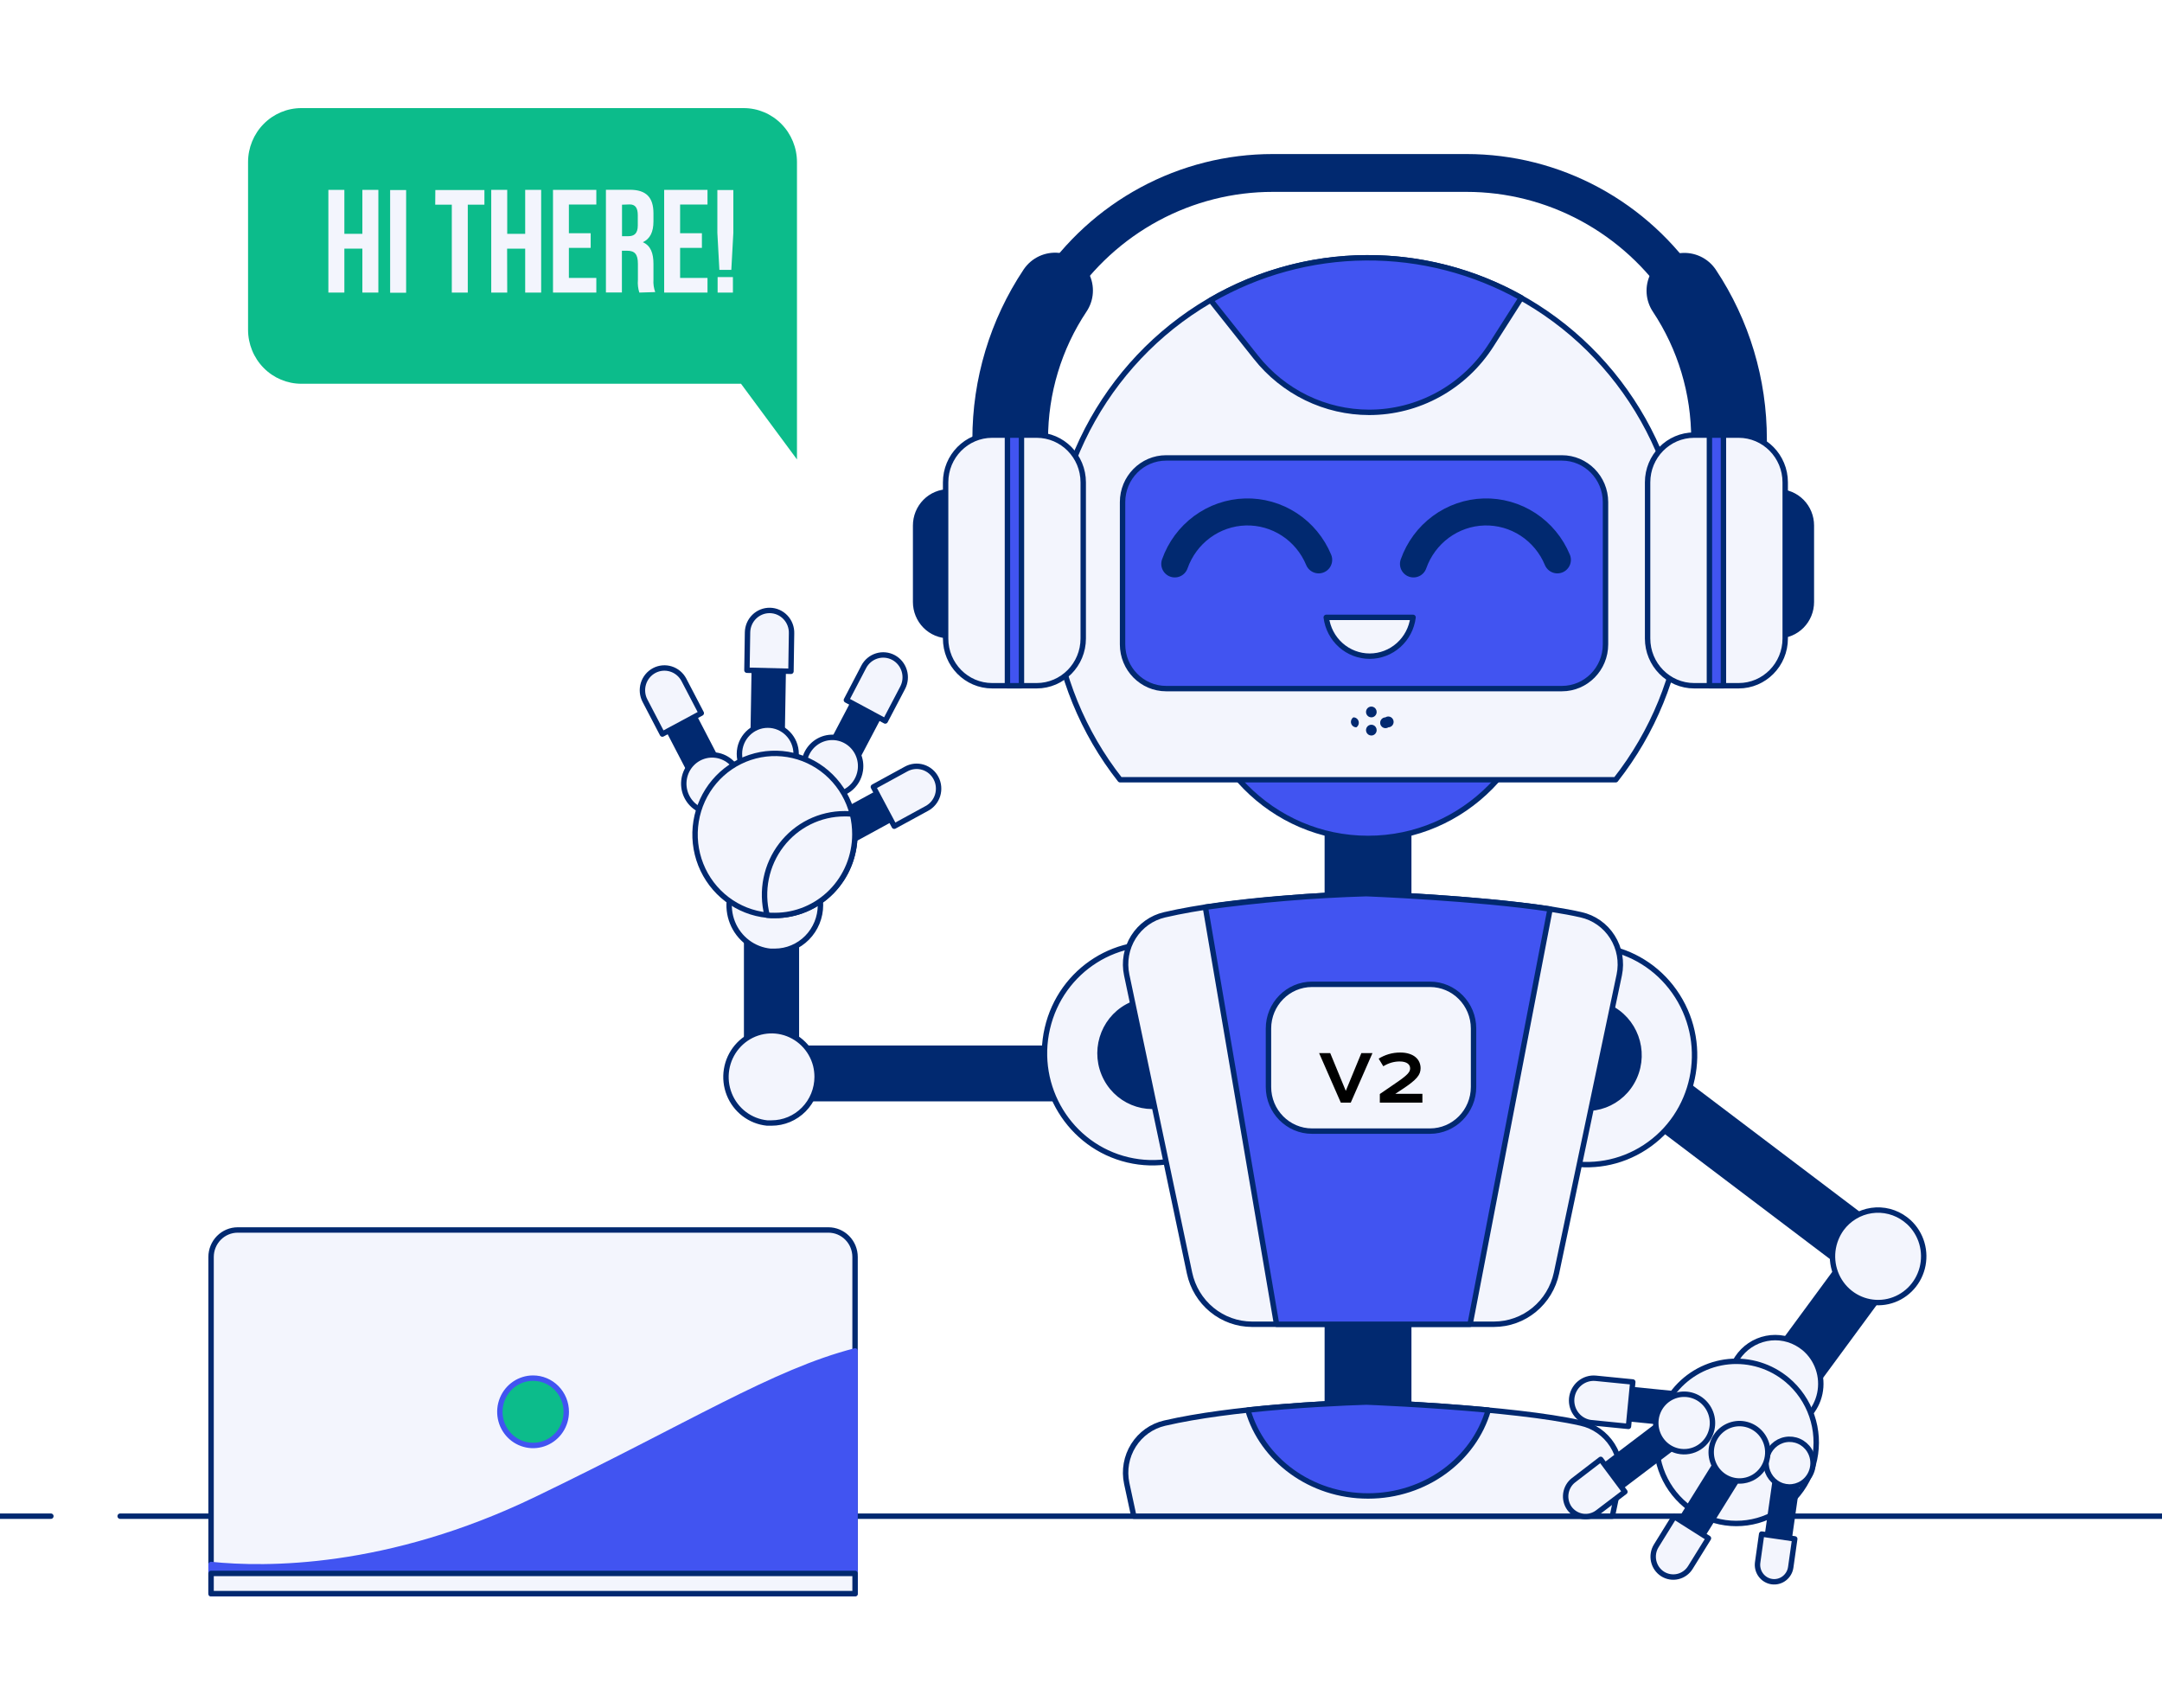 <svg width="400" height="316" viewBox="0 0 400 316" fill="none" xmlns="http://www.w3.org/2000/svg">
<rect width="400" height="316"/>
<g clip-path="url(#clip0_0_1)">
<rect width="400" height="316" fill="none"/>
<g clip-path="url(#clip1_0_1)">
<path d="M137.592 20H55.754C53.139 20 50.631 21.054 48.782 22.929C46.933 24.804 45.894 27.348 45.894 30V61C45.894 63.652 46.933 66.196 48.782 68.071C50.631 69.946 53.139 71 55.754 71H137.099L147.452 85V30C147.452 27.348 146.413 24.804 144.564 22.929C142.715 21.054 140.207 20 137.592 20Z" fill="#0CBC8B"/>
<path d="M63.711 54.13H60.753V35.13H63.711V43.26H67.044V35.13H70.002V54.13H67.044V46H63.711V54.13Z" fill="#f3f5fd"/>
<path d="M72.181 35.16H75.139V54.16H72.181V35.16Z" fill="#f3f5fd"/>
<path d="M80.542 35.16H89.623V37.87H86.547V54.13H83.589V37.87H80.522L80.542 35.16Z" fill="#f3f5fd"/>
<path d="M93.843 54.13H90.885V35.13H93.843V43.26H97.166V35.13H100.124V54.13H97.166V46H93.823L93.843 54.13Z" fill="#f3f5fd"/>
<path d="M105.251 43.15H109.284V45.86H105.251V51.42H110.329V54.13H102.313V35.13H110.329V37.84H105.251V43.15Z" fill="#f3f5fd"/>
<path d="M118.286 54.13C118.045 53.379 117.955 52.587 118.02 51.8V48.8C118.02 47.04 117.438 46.39 116.048 46.39H115.062V54.11H112.104V35.11H116.541C119.588 35.11 120.899 36.55 120.899 39.47V40.96C120.899 42.91 120.278 44.19 118.927 44.81C120.396 45.44 120.899 46.87 120.899 48.81V51.74C120.846 52.522 120.957 53.305 121.224 54.04L118.286 54.13ZM115.082 37.87V43.7H116.235C117.33 43.7 118 43.21 118 41.7V39.82C118 38.47 117.547 37.82 116.501 37.82L115.082 37.87Z" fill="#f3f5fd"/>
<path d="M125.829 43.15H129.862V45.86H125.829V51.42H130.897V54.13H122.881V35.13H130.897V37.84H125.829V43.15Z" fill="#f3f5fd"/>
<path d="M133.096 49.93L132.721 43.07V35.16H135.679V43.07L135.304 49.93H133.096ZM135.6 51.26V54.13H132.77V51.26H135.6Z" fill="#f3f5fd"/>
<path d="M22.23 280.51H405.784" stroke="#012970" stroke-linecap="round" stroke-linejoin="round"/>
<path d="M-4.737 280.51H9.412" stroke="#012970" stroke-linecap="round" stroke-linejoin="round"/>
<path d="M260.637 145.84H245.571V278.64H260.637V145.84Z" fill="#012970" stroke="#012970" stroke-linecap="round" stroke-linejoin="round"/>
<path d="M141.173 193.93V203.27H201.221V193.93H141.173Z" fill="#012970" stroke="#012970" stroke-linecap="round" stroke-linejoin="round"/>
<path d="M147.345 161.69H138.136V199.06H147.345V161.69Z" fill="#012970" stroke="#012970" stroke-linecap="round" stroke-linejoin="round"/>
<path d="M151.181 199.22C151.181 200.344 150.963 201.456 150.538 202.494C150.114 203.532 149.492 204.475 148.708 205.269C147.924 206.063 146.994 206.693 145.97 207.122C144.946 207.551 143.849 207.771 142.741 207.77C142.465 207.77 142.189 207.77 141.922 207.77C140.387 207.616 138.922 207.038 137.688 206.099C136.453 205.159 135.496 203.895 134.921 202.443C134.346 200.99 134.174 199.406 134.425 197.861C134.675 196.317 135.339 194.872 136.343 193.683C137.346 192.495 138.652 191.608 140.118 191.119C141.585 190.631 143.155 190.559 144.658 190.912C146.161 191.266 147.541 192.03 148.645 193.123C149.75 194.216 150.539 195.595 150.925 197.11C151.093 197.8 151.179 198.509 151.181 199.22Z" fill="#f3f5fd" stroke="#012970" stroke-linecap="round" stroke-linejoin="round"/>
<path d="M151.802 167.45C151.797 169.718 150.906 171.891 149.324 173.493C147.742 175.096 145.598 175.997 143.362 176C143.086 176 142.81 176 142.534 176C140.997 175.851 139.531 175.277 138.293 174.341C137.056 173.405 136.095 172.143 135.516 170.692C134.937 169.241 134.761 167.657 135.007 166.111C135.254 164.566 135.914 163.119 136.915 161.927C137.916 160.736 139.22 159.846 140.685 159.353C142.15 158.861 143.721 158.786 145.225 159.136C146.73 159.485 148.111 160.247 149.218 161.337C150.326 162.428 151.117 163.805 151.506 165.32C151.696 166.014 151.795 166.73 151.802 167.45Z" fill="#f3f5fd" stroke="#012970" stroke-linecap="round" stroke-linejoin="round"/>
<path d="M166.915 144.25L154.639 150.953L157.182 155.743L169.457 149.039L166.915 144.25Z" fill="#012970" stroke="#012970" stroke-linecap="round" stroke-linejoin="round"/>
<path d="M171.493 149.56L165.448 152.86L161.583 145.59L167.637 142.28C168.112 142.016 168.635 141.851 169.174 141.794C169.712 141.738 170.257 141.792 170.775 141.952C171.293 142.112 171.775 142.376 172.191 142.728C172.607 143.079 172.95 143.512 173.198 144C173.693 144.968 173.792 146.095 173.472 147.136C173.153 148.177 172.441 149.048 171.493 149.56Z" fill="#f3f5fd" stroke="#012970" stroke-linecap="round" stroke-linejoin="round"/>
<path d="M144.999 118.73L144.565 144.09L139.211 144L139.635 118.64L144.999 118.73Z" fill="#012970" stroke="#012970" stroke-linecap="round" stroke-linejoin="round"/>
<path d="M146.448 117.2L146.34 124.2L138.195 124L138.304 117C138.313 116.458 138.427 115.922 138.64 115.425C138.853 114.927 139.161 114.477 139.545 114.1C139.93 113.723 140.384 113.427 140.881 113.227C141.379 113.028 141.91 112.931 142.445 112.94C142.985 112.948 143.519 113.065 144.014 113.284C144.509 113.503 144.956 113.821 145.329 114.217C145.702 114.614 145.993 115.082 146.185 115.594C146.377 116.106 146.467 116.652 146.448 117.2Z" fill="#f3f5fd" stroke="#012970" stroke-linecap="round" stroke-linejoin="round"/>
<path d="M165.034 127.93L153.271 150.31L148.539 147.76L160.292 125.38L165.034 127.93Z" fill="#012970" stroke="#012970" stroke-linecap="round" stroke-linejoin="round"/>
<path d="M167.006 127.24L163.782 133.39L156.594 129.52L159.809 123.36C160.317 122.396 161.181 121.675 162.212 121.355C163.243 121.034 164.357 121.14 165.31 121.65C166.265 122.164 166.98 123.041 167.298 124.089C167.616 125.137 167.511 126.27 167.006 127.24Z" fill="#f3f5fd" stroke="#012970" stroke-linecap="round" stroke-linejoin="round"/>
<path d="M125.989 127.83L137.643 150.27L132.901 152.81L121.246 130.37L125.989 127.83Z" fill="#012970" stroke="#012970" stroke-linecap="round" stroke-linejoin="round"/>
<path d="M136.923 144.1C136.751 143.062 136.278 142.1 135.566 141.334C134.853 140.569 133.933 140.035 132.921 139.8C131.909 139.565 130.852 139.64 129.882 140.015C128.912 140.39 128.074 141.049 127.473 141.907C126.873 142.766 126.537 143.785 126.508 144.838C126.479 145.89 126.758 146.927 127.311 147.818C127.863 148.709 128.664 149.414 129.612 149.843C130.559 150.273 131.611 150.407 132.634 150.23C134.004 149.993 135.225 149.214 136.029 148.065C136.833 146.915 137.155 145.49 136.923 144.1Z" fill="#f3f5fd" stroke="#012970" stroke-linecap="round" stroke-linejoin="round"/>
<path d="M142.051 144.8C144.948 144.8 147.296 142.418 147.296 139.48C147.296 136.542 144.948 134.16 142.051 134.16C139.154 134.16 136.805 136.542 136.805 139.48C136.805 142.418 139.154 144.8 142.051 144.8Z" fill="#f3f5fd" stroke="#012970" stroke-linecap="round" stroke-linejoin="round"/>
<path d="M159.168 142.55C159.325 141.51 159.176 140.445 158.737 139.492C158.298 138.538 157.59 137.737 156.703 137.192C155.815 136.646 154.788 136.38 153.752 136.426C152.715 136.472 151.715 136.83 150.878 137.453C150.042 138.076 149.406 138.936 149.052 139.926C148.698 140.915 148.642 141.989 148.889 143.011C149.137 144.033 149.678 144.957 150.444 145.668C151.21 146.378 152.167 146.841 153.192 147C153.873 147.107 154.568 147.076 155.236 146.91C155.905 146.744 156.535 146.446 157.09 146.032C157.645 145.619 158.115 145.098 158.471 144.501C158.827 143.903 159.064 143.24 159.168 142.55Z" fill="#f3f5fd" stroke="#012970" stroke-linecap="round" stroke-linejoin="round"/>
<path d="M126.531 125.78L129.745 131.94L122.548 135.81L119.333 129.64C119.082 129.161 118.927 128.636 118.876 128.096C118.826 127.556 118.881 127.011 119.038 126.493C119.196 125.974 119.453 125.492 119.794 125.075C120.136 124.658 120.556 124.313 121.029 124.06C121.984 123.551 123.099 123.446 124.13 123.769C125.161 124.091 126.024 124.814 126.531 125.78Z" fill="#f3f5fd" stroke="#012970" stroke-linecap="round" stroke-linejoin="round"/>
<path d="M158.162 154.37C158.162 158.348 156.604 162.164 153.83 164.977C151.056 167.79 147.294 169.37 143.372 169.37C142.879 169.37 142.386 169.37 141.922 169.31C139.232 169.04 136.666 168.026 134.504 166.38C132.341 164.735 130.665 162.519 129.657 159.975C128.65 157.43 128.349 154.654 128.788 151.949C129.226 149.243 130.388 146.711 132.146 144.628C133.904 142.545 136.192 140.991 138.76 140.134C141.328 139.277 144.079 139.151 146.713 139.769C149.347 140.386 151.764 141.724 153.701 143.638C155.638 145.551 157.02 147.966 157.698 150.62C158.004 151.846 158.16 153.105 158.162 154.37Z" fill="#f3f5fd" stroke="#012970" stroke-linecap="round" stroke-linejoin="round"/>
<path d="M158.162 154.37C158.162 158.348 156.604 162.164 153.83 164.977C151.056 167.79 147.294 169.37 143.372 169.37C142.879 169.37 142.386 169.37 141.922 169.31C141.356 167.091 141.298 164.769 141.754 162.524C142.211 160.278 143.168 158.169 144.553 156.357C145.939 154.545 147.715 153.08 149.746 152.073C151.777 151.067 154.008 150.546 156.269 150.55C156.752 150.55 157.255 150.55 157.718 150.62C158.017 151.847 158.166 153.106 158.162 154.37Z" fill="#f3f5fd" stroke="#012970" stroke-linecap="round" stroke-linejoin="round"/>
<path d="M232.635 199.49C235.146 188.606 228.482 177.718 217.75 175.171C207.019 172.624 196.283 179.383 193.772 190.267C191.261 201.152 197.925 212.04 208.657 214.586C219.388 217.133 230.124 210.375 232.635 199.49Z" fill="#f3f5fd" stroke="#012970" stroke-linecap="round" stroke-linejoin="round"/>
<path d="M216.911 203.93C221.842 201.844 224.172 196.1 222.115 191.099C220.059 186.099 214.395 183.736 209.464 185.822C204.534 187.907 202.204 193.652 204.261 198.652C206.317 203.652 211.981 206.015 216.911 203.93Z" fill="#012970" stroke="#012970" stroke-linecap="round" stroke-linejoin="round"/>
<path d="M209.769 280.51H298.312L299.584 274.43C300.094 272.001 299.636 269.467 298.309 267.379C296.983 265.292 294.896 263.822 292.504 263.29C279.953 260.43 252.778 259.4 252.778 259.4C246.231 259.61 228.01 260.4 215.458 263.3C213.083 263.85 211.017 265.326 209.707 267.409C208.397 269.492 207.948 272.014 208.458 274.43L209.769 280.51Z" fill="#f3f5fd" stroke="#012970" stroke-linecap="round" stroke-linejoin="round"/>
<path d="M275.348 260.88C264.009 259.82 252.808 259.4 252.808 259.4C248.687 259.53 239.931 259.9 230.879 260.88C233.522 270.03 242.475 276.77 253.114 276.77C263.753 276.77 272.706 270 275.348 260.88Z" fill="#4154F1" stroke="#012970" stroke-linecap="round" stroke-linejoin="round"/>
<path d="M345.594 237.631L351.101 230.145L302.976 193.724L297.468 201.21L345.594 237.631Z" fill="#012970" stroke="#012970" stroke-linecap="round" stroke-linejoin="round"/>
<path d="M321.644 259.729L329.025 265.315L351.061 235.364L343.681 229.779L321.644 259.729Z" fill="#012970" stroke="#012970" stroke-linecap="round" stroke-linejoin="round"/>
<path d="M340.69 227.32C341.354 226.417 342.187 225.656 343.141 225.08C344.095 224.504 345.152 224.125 346.251 223.963C347.35 223.802 348.469 223.861 349.545 224.139C350.621 224.416 351.633 224.906 352.522 225.58L353.163 226.11C354.303 227.165 355.137 228.517 355.572 230.018C356.008 231.52 356.029 233.114 355.634 234.627C355.238 236.141 354.441 237.515 353.329 238.6C352.218 239.686 350.834 240.442 349.328 240.786C347.822 241.129 346.252 241.047 344.789 240.549C343.326 240.051 342.025 239.155 341.029 237.96C340.033 236.764 339.379 235.315 339.138 233.768C338.898 232.222 339.08 230.639 339.665 229.19C339.93 228.526 340.274 227.898 340.69 227.32Z" fill="#f3f5fd" stroke="#012970" stroke-linecap="round" stroke-linejoin="round"/>
<path d="M321.434 251.25C322.684 249.367 324.62 248.065 326.817 247.63C329.013 247.195 331.291 247.662 333.147 248.93C333.374 249.08 333.591 249.25 333.808 249.42C334.998 250.417 335.897 251.725 336.405 253.203C336.913 254.681 337.012 256.273 336.69 257.804C336.369 259.335 335.64 260.748 334.582 261.888C333.524 263.028 332.178 263.852 330.691 264.27C329.204 264.689 327.632 264.685 326.146 264.261C324.66 263.836 323.318 263.006 322.265 261.862C321.212 260.717 320.488 259.302 320.173 257.769C319.858 256.237 319.963 254.646 320.477 253.17C320.716 252.492 321.037 251.847 321.434 251.25Z" fill="#f3f5fd" stroke="#012970" stroke-linecap="round" stroke-linejoin="round"/>
<path d="M296.089 261.963L309.965 263.345L310.489 257.931L296.614 256.549L296.089 261.963Z" fill="#012970" stroke="#012970" stroke-linecap="round" stroke-linejoin="round"/>
<path d="M295.245 255L302.088 255.68L301.29 263.9L294.447 263.22C293.372 263.114 292.383 262.579 291.697 261.733C291.011 260.887 290.684 259.8 290.789 258.71C290.896 257.619 291.425 256.616 292.261 255.921C293.096 255.225 294.17 254.894 295.245 255Z" fill="#f3f5fd" stroke="#012970" stroke-linecap="round" stroke-linejoin="round"/>
<path d="M308.951 258.5C310.035 256.862 311.426 255.457 313.046 254.365C314.666 253.273 316.482 252.516 318.391 252.137C320.299 251.759 322.263 251.765 324.169 252.157C326.075 252.548 327.886 253.318 329.499 254.42C329.903 254.7 330.288 254.99 330.663 255.3C332.747 257.047 334.32 259.341 335.209 261.931C336.098 264.521 336.27 267.309 335.706 269.991C335.142 272.673 333.864 275.148 332.01 277.145C330.156 279.142 327.798 280.585 325.192 281.318C322.586 282.05 319.832 282.044 317.229 281.3C314.626 280.556 312.274 279.103 310.429 277.098C308.584 275.093 307.316 272.613 306.763 269.928C306.211 267.243 306.394 264.456 307.294 261.87C307.703 260.68 308.259 259.547 308.951 258.5Z" fill="#f3f5fd" stroke="#012970" stroke-linecap="round" stroke-linejoin="round"/>
<path d="M293.017 274.08L311.357 260.17L314.305 264.16L295.965 278.06L293.017 274.08Z" fill="#012970" stroke="#012970" stroke-linecap="round" stroke-linejoin="round"/>
<path d="M291.114 273.87L296.153 270L300.629 276L295.591 279.83C294.799 280.43 293.806 280.688 292.827 280.545C291.849 280.403 290.967 279.872 290.375 279.07C289.807 278.276 289.566 277.289 289.704 276.318C289.842 275.347 290.348 274.469 291.114 273.87Z" fill="#f3f5fd" stroke="#012970" stroke-linecap="round" stroke-linejoin="round"/>
<path d="M316.701 264.46C316.934 263.433 316.861 262.359 316.491 261.374C316.121 260.389 315.472 259.538 314.624 258.928C313.777 258.318 312.77 257.978 311.731 257.949C310.692 257.92 309.669 258.205 308.79 258.768C307.911 259.33 307.217 260.144 306.795 261.107C306.373 262.071 306.243 263.139 306.421 264.177C306.599 265.216 307.076 266.177 307.794 266.939C308.511 267.702 309.435 268.231 310.45 268.46C311.801 268.765 313.217 268.516 314.388 267.766C315.559 267.017 316.39 265.829 316.701 264.46Z" fill="#f3f5fd" stroke="#012970" stroke-linecap="round" stroke-linejoin="round"/>
<path d="M326.423 288.06L329.144 268.98L333.177 269.56L330.465 288.64L326.423 288.06Z" fill="#012970" stroke="#012970" stroke-linecap="round" stroke-linejoin="round"/>
<path d="M325.19 289.07L325.93 283.82L332.053 284.71L331.313 289.95C331.257 290.358 331.121 290.752 330.914 291.107C330.707 291.462 330.434 291.773 330.109 292.021C329.784 292.269 329.414 292.449 329.02 292.552C328.626 292.655 328.216 292.678 327.813 292.62C327.002 292.501 326.27 292.061 325.778 291.395C325.286 290.73 325.075 289.893 325.19 289.07Z" fill="#f3f5fd" stroke="#012970" stroke-linecap="round" stroke-linejoin="round"/>
<path d="M334.755 268.31C334.29 267.576 333.622 266.999 332.834 266.65C332.047 266.301 331.175 266.197 330.329 266.351C329.483 266.505 328.701 266.909 328.081 267.513C327.462 268.117 327.032 268.894 326.848 269.746C326.664 270.597 326.732 271.485 327.045 272.297C327.358 273.109 327.901 273.808 328.605 274.307C329.31 274.807 330.145 275.083 331.004 275.101C331.863 275.119 332.709 274.879 333.433 274.41C334.405 273.778 335.09 272.781 335.338 271.637C335.586 270.494 335.376 269.297 334.755 268.31Z" fill="#f3f5fd" stroke="#012970" stroke-linecap="round" stroke-linejoin="round"/>
<path d="M308.271 285.52L320.497 265.88L324.648 268.52L312.431 288.17L308.271 285.52Z" fill="#012970" stroke="#012970" stroke-linecap="round" stroke-linejoin="round"/>
<path d="M306.427 286L309.769 280.6L316.089 284.6L312.737 290.01C312.21 290.856 311.373 291.457 310.411 291.68C309.448 291.903 308.438 291.73 307.6 291.2C306.766 290.667 306.175 289.82 305.955 288.846C305.735 287.871 305.904 286.848 306.427 286Z" fill="#f3f5fd" stroke="#012970" stroke-linecap="round" stroke-linejoin="round"/>
<path d="M327.014 267.94C326.868 266.899 326.42 265.925 325.728 265.142C325.035 264.359 324.128 263.803 323.123 263.543C322.118 263.283 321.06 263.332 320.082 263.684C319.105 264.035 318.252 264.673 317.632 265.516C317.013 266.36 316.654 267.371 316.602 268.421C316.55 269.472 316.806 270.515 317.339 271.417C317.872 272.319 318.657 273.041 319.595 273.49C320.533 273.939 321.581 274.096 322.607 273.94C323.975 273.735 325.207 272.988 326.033 271.863C326.859 270.739 327.212 269.328 327.014 267.94Z" fill="#f3f5fd" stroke="#012970" stroke-linecap="round" stroke-linejoin="round"/>
<path d="M304.364 212.249C313.632 206.199 316.309 193.674 310.343 184.275C304.377 174.876 292.028 172.161 282.76 178.211C273.493 184.262 270.816 196.786 276.782 206.186C282.748 215.585 295.097 218.299 304.364 212.249Z" fill="#f3f5fd" stroke="#012970" stroke-linecap="round" stroke-linejoin="round"/>
<path d="M302.362 199.327C304.59 194.403 302.459 188.58 297.603 186.321C292.747 184.062 287.006 186.223 284.779 191.148C282.551 196.072 284.682 201.895 289.538 204.154C294.393 206.413 300.135 204.252 302.362 199.327Z" fill="#012970" stroke="#012970" stroke-linecap="round" stroke-linejoin="round"/>
<path d="M253.104 155.12C270.807 155.12 285.159 140.565 285.159 122.61C285.159 104.655 270.807 90.1 253.104 90.1C235.4 90.1 221.049 104.655 221.049 122.61C221.049 140.565 235.4 155.12 253.104 155.12Z" fill="#4154F1" stroke="#012970" stroke-linecap="round" stroke-linejoin="round"/>
<path d="M298.933 144.26C305.817 135.507 310.125 124.961 311.362 113.834C312.599 102.708 310.714 91.454 305.925 81.366C301.135 71.278 293.635 62.765 284.287 56.808C274.94 50.851 264.124 47.691 253.084 47.691C242.044 47.691 231.228 50.851 221.881 56.808C212.533 62.765 205.033 71.278 200.244 81.366C195.454 91.454 193.569 102.708 194.806 113.834C196.043 124.961 200.351 135.507 207.235 144.26H298.933Z" fill="#f3f5fd" stroke="#012970" stroke-linecap="round" stroke-linejoin="round"/>
<path d="M288.975 84.72H215.754C211.3 84.72 207.689 88.382 207.689 92.9V119.22C207.689 123.738 211.3 127.4 215.754 127.4H288.975C293.429 127.4 297.04 123.738 297.04 119.22V92.9C297.04 88.382 293.429 84.72 288.975 84.72Z" fill="#4154F1" stroke="#012970" stroke-linecap="round" stroke-linejoin="round"/>
<path d="M217.351 104.33C218.32 101.58 220.085 99.191 222.415 97.476C224.745 95.761 227.532 94.8 230.41 94.719C233.287 94.638 236.122 95.441 238.543 97.022C240.963 98.603 242.856 100.889 243.973 103.58" stroke="#012970" stroke-width="5" stroke-linecap="round" stroke-linejoin="round"/>
<path d="M261.514 104.33C262.483 101.58 264.248 99.191 266.578 97.476C268.908 95.761 271.695 94.8 274.572 94.719C277.45 94.638 280.285 95.441 282.706 97.022C285.126 98.603 287.019 100.889 288.136 103.58" stroke="#012970" stroke-width="5" stroke-linecap="round" stroke-linejoin="round"/>
<path d="M245.374 114.22C245.621 116.203 246.573 118.026 248.052 119.348C249.531 120.67 251.434 121.399 253.405 121.399C255.375 121.399 257.279 120.67 258.757 119.348C260.236 118.026 261.188 116.203 261.436 114.22H245.374Z" fill="#f3f5fd" stroke="#012970" stroke-linecap="round" stroke-linejoin="round"/>
<path d="M328.986 117.6C327.36 117.6 325.8 116.945 324.65 115.778C323.5 114.612 322.853 113.03 322.853 111.38V97.23C322.852 96.412 323.01 95.603 323.317 94.847C323.625 94.091 324.077 93.404 324.646 92.825C325.216 92.247 325.892 91.788 326.637 91.474C327.382 91.161 328.18 91 328.986 91C329.793 90.999 330.591 91.159 331.336 91.471C332.082 91.783 332.759 92.241 333.329 92.818C333.9 93.396 334.353 94.082 334.661 94.837C334.97 95.593 335.129 96.402 335.129 97.22V111.37C335.13 112.189 334.972 112.999 334.664 113.756C334.356 114.512 333.904 115.199 333.333 115.778C332.762 116.357 332.085 116.816 331.339 117.129C330.593 117.441 329.793 117.601 328.986 117.6Z" fill="#012970" stroke="#012970" stroke-linecap="round" stroke-linejoin="round"/>
<path d="M175.545 117.6C174.739 117.601 173.94 117.441 173.195 117.129C172.45 116.817 171.773 116.36 171.202 115.782C170.632 115.204 170.179 114.518 169.87 113.763C169.561 113.007 169.402 112.198 169.402 111.38V97.23C169.401 96.412 169.559 95.601 169.867 94.844C170.175 94.088 170.628 93.401 171.199 92.822C171.769 92.243 172.447 91.784 173.193 91.472C173.939 91.159 174.738 90.999 175.545 91C176.35 91 177.148 91.161 177.892 91.474C178.636 91.786 179.312 92.244 179.882 92.822C180.451 93.399 180.903 94.085 181.211 94.84C181.519 95.594 181.678 96.403 181.678 97.22V111.37C181.679 112.188 181.522 112.998 181.214 113.753C180.906 114.509 180.455 115.196 179.885 115.775C179.316 116.353 178.639 116.812 177.894 117.126C177.15 117.439 176.351 117.6 175.545 117.6Z" fill="#012970" stroke="#012970" stroke-linecap="round" stroke-linejoin="round"/>
<path d="M195.206 53.75C189.781 61.879 186.889 71.474 186.904 81.29V91.57" stroke="#012970" stroke-width="14" stroke-linecap="round" stroke-linejoin="round"/>
<path d="M311.633 53.79C307.193 47.082 301.194 41.585 294.165 37.785C287.135 33.985 279.291 31.998 271.325 32H235.484C227.529 31.994 219.695 33.972 212.671 37.76C205.648 41.548 199.65 47.028 195.206 53.72" stroke="#012970" stroke-width="7" stroke-linecap="round" stroke-linejoin="round"/>
<path d="M319.895 91.57V81.29C319.911 71.492 317.033 61.914 311.633 53.79" stroke="#012970" stroke-width="14" stroke-linecap="round" stroke-linejoin="round"/>
<path d="M191.794 80.5H183.571C178.812 80.5 174.953 84.413 174.953 89.24V118.13C174.953 122.957 178.812 126.87 183.571 126.87H191.794C196.554 126.87 200.412 122.957 200.412 118.13V89.24C200.412 84.413 196.554 80.5 191.794 80.5Z" fill="#f3f5fd" stroke="#012970" stroke-linecap="round" stroke-linejoin="round"/>
<path d="M188.984 80.5H186.391V126.87H188.984V80.5Z" fill="#4154F1" stroke="#012970" stroke-linecap="round" stroke-linejoin="round"/>
<path d="M321.67 80.5H313.447C308.688 80.5 304.829 84.413 304.829 89.24V118.13C304.829 122.957 308.688 126.87 313.447 126.87H321.67C326.43 126.87 330.288 122.957 330.288 118.13V89.24C330.288 84.413 326.43 80.5 321.67 80.5Z" fill="#f3f5fd" stroke="#012970" stroke-linecap="round" stroke-linejoin="round"/>
<path d="M318.86 80.5H316.267V126.87H318.86V80.5Z" fill="#4154F1" stroke="#012970" stroke-linecap="round" stroke-linejoin="round"/>
<path d="M253.311 76.29C257.803 76.291 262.223 75.151 266.169 72.975C270.115 70.799 273.46 67.655 275.9 63.83L281.461 55.1C272.649 50.164 262.732 47.613 252.666 47.692C242.6 47.771 232.723 50.477 223.987 55.55L232.358 66.09C234.877 69.271 238.066 71.838 241.692 73.604C245.318 75.369 249.289 76.287 253.311 76.29Z" fill="#4154F1" stroke="#012970" stroke-linecap="round" stroke-linejoin="round"/>
<path d="M254.701 131.72C254.701 131.522 254.643 131.329 254.535 131.164C254.427 131 254.273 130.872 254.092 130.796C253.912 130.72 253.714 130.701 253.523 130.739C253.332 130.778 253.156 130.873 253.018 131.013C252.88 131.153 252.786 131.331 252.748 131.525C252.71 131.719 252.73 131.92 252.804 132.103C252.879 132.285 253.005 132.442 253.167 132.551C253.33 132.661 253.52 132.72 253.715 132.72C253.977 132.72 254.227 132.615 254.412 132.427C254.597 132.24 254.701 131.985 254.701 131.72Z" fill="#012970"/>
<path d="M254.701 135.08C254.701 134.882 254.643 134.689 254.535 134.524C254.427 134.36 254.273 134.232 254.092 134.156C253.912 134.08 253.714 134.061 253.523 134.099C253.332 134.138 253.156 134.233 253.018 134.373C252.88 134.513 252.786 134.691 252.748 134.885C252.71 135.079 252.73 135.28 252.804 135.463C252.879 135.645 253.005 135.802 253.167 135.911C253.33 136.021 253.52 136.08 253.715 136.08C253.977 136.08 254.227 135.975 254.412 135.787C254.597 135.6 254.701 135.345 254.701 135.08Z" fill="#012970"/>
<path d="M250.945 134.56C251.125 134.442 251.262 134.268 251.336 134.064C251.409 133.86 251.415 133.637 251.353 133.429C251.291 133.221 251.163 133.039 250.99 132.911C250.816 132.783 250.607 132.716 250.392 132.72C250.212 132.838 250.075 133.012 250.001 133.216C249.928 133.42 249.921 133.643 249.984 133.851C250.046 134.059 250.174 134.241 250.347 134.369C250.52 134.497 250.73 134.564 250.945 134.56Z" fill="#012970"/>
<path d="M256.87 134.56C257.023 134.557 257.173 134.519 257.308 134.447C257.443 134.376 257.561 134.274 257.65 134.148C257.74 134.023 257.8 133.879 257.825 133.726C257.851 133.573 257.841 133.417 257.796 133.269C257.752 133.121 257.674 132.985 257.569 132.873C257.464 132.761 257.335 132.674 257.192 132.621C257.049 132.568 256.895 132.549 256.744 132.566C256.592 132.583 256.446 132.636 256.318 132.72C256.166 132.723 256.016 132.761 255.88 132.833C255.745 132.904 255.628 133.006 255.538 133.132C255.449 133.257 255.389 133.401 255.363 133.554C255.338 133.707 255.348 133.863 255.392 134.011C255.437 134.159 255.514 134.295 255.619 134.407C255.724 134.519 255.853 134.606 255.997 134.659C256.14 134.712 256.293 134.731 256.445 134.714C256.597 134.697 256.742 134.644 256.87 134.56Z" fill="#012970"/>
<path d="M292.504 169.24C279.953 166.37 252.778 165.34 252.778 165.34C246.231 165.55 228.01 166.34 215.458 169.25C213.082 169.798 211.014 171.273 209.704 173.357C208.393 175.44 207.946 177.964 208.458 180.38L220.083 235.54C220.654 238.215 222.109 240.611 224.207 242.331C226.306 244.052 228.921 244.994 231.619 245H276.433C279.131 244.994 281.746 244.052 283.844 242.331C285.942 240.611 287.398 238.215 287.969 235.54L299.584 180.38C300.094 177.951 299.636 175.417 298.309 173.329C296.983 171.242 294.896 169.772 292.504 169.24Z" fill="#f3f5fd" stroke="#012970" stroke-linecap="round" stroke-linejoin="round"/>
<path d="M286.786 168.18C273.169 166.12 252.808 165.34 252.808 165.34C242.839 165.63 232.892 166.464 223.011 167.84L236.184 245H271.986L286.786 168.18Z" fill="#4154F1" stroke="#012970" stroke-linecap="round" stroke-linejoin="round"/>
<path d="M264.561 182.11H242.751C238.296 182.11 234.685 185.772 234.685 190.29V201.09C234.685 205.608 238.296 209.27 242.751 209.27H264.561C269.016 209.27 272.627 205.608 272.627 201.09V190.29C272.627 185.772 269.016 182.11 264.561 182.11Z" fill="#f3f5fd" stroke="#012970" stroke-linecap="round" stroke-linejoin="round"/>
<path d="M43.981 227.56H153.269C154.577 227.56 155.831 228.087 156.755 229.024C157.68 229.962 158.199 231.234 158.199 232.56V294.83H39.051V232.56C39.051 231.234 39.571 229.962 40.495 229.024C41.42 228.087 42.674 227.56 43.981 227.56Z" fill="#f3f5fd" stroke="#012970" stroke-linecap="round" stroke-linejoin="round"/>
<path d="M158.199 249.94C143.232 253.79 127.87 263.59 99.246 277.39C71.638 290.71 49.039 290.48 39.051 289.45V294.83H158.199V249.94Z" fill="#4154F1" stroke="#4154F1" stroke-linecap="round" stroke-linejoin="round"/>
<path d="M158.199 291.1H39.051V294.84H158.199V291.1Z" fill="#f3f5fd" stroke="#012970" stroke-linecap="round" stroke-linejoin="round"/>
<path d="M104.768 261.2C104.768 262.432 104.408 263.637 103.733 264.661C103.058 265.686 102.098 266.484 100.976 266.956C99.854 267.427 98.618 267.551 97.427 267.31C96.235 267.07 95.141 266.477 94.282 265.605C93.423 264.734 92.838 263.624 92.6 262.415C92.364 261.207 92.485 259.954 92.95 258.816C93.415 257.678 94.202 256.705 95.213 256.02C96.223 255.335 97.41 254.97 98.625 254.97C100.254 254.97 101.817 255.626 102.969 256.795C104.121 257.963 104.768 259.548 104.768 261.2Z" fill="#0CBC8B" stroke="#4154F1" stroke-linecap="round" stroke-linejoin="round"/>
<g filter="url(#filter0_d_0_1)">
<path d="M244.057 192.842H246.113L248.99 199.826L251.867 192.842H253.924L249.91 202H248.07L244.057 192.842ZM255.289 200.406L258.518 198.191C259.002 197.859 259.398 197.57 259.707 197.324C260.016 197.078 260.258 196.859 260.434 196.668C260.609 196.473 260.73 196.297 260.797 196.141C260.863 195.984 260.896 195.828 260.896 195.672C260.896 195.492 260.859 195.324 260.785 195.168C260.711 195.012 260.594 194.875 260.434 194.758C260.277 194.641 260.074 194.549 259.824 194.482C259.578 194.416 259.283 194.383 258.939 194.383C258.439 194.383 257.941 194.453 257.445 194.594C256.949 194.734 256.443 194.959 255.928 195.268L255.072 193.861C255.646 193.506 256.268 193.229 256.936 193.029C257.607 192.83 258.312 192.73 259.051 192.73C259.695 192.73 260.254 192.809 260.727 192.965C261.203 193.117 261.596 193.326 261.904 193.592C262.217 193.857 262.449 194.166 262.602 194.518C262.754 194.869 262.83 195.242 262.83 195.637C262.83 195.941 262.779 196.232 262.678 196.51C262.576 196.787 262.398 197.074 262.145 197.371C261.891 197.668 261.547 197.988 261.113 198.332C260.684 198.672 260.141 199.059 259.484 199.492L258.148 200.371H263.164V202H255.289V200.406Z" fill="black"/>
</g>
</g>
</g>
<defs>
<filter id="filter0_d_0_1" x="243.057" y="192.73" width="21.107" height="12.27" filterUnits="userSpaceOnUse" color-interpolation-filters="sRGB">
<feFlood flood-opacity="0" result="BackgroundImageFix"/>
<feColorMatrix in="SourceAlpha" type="matrix" values="0 0 0 0 0 0 0 0 0 0 0 0 0 0 0 0 0 0 127 0" result="hardAlpha"/>
<feOffset dy="2"/>
<feGaussianBlur stdDeviation="0.5"/>
<feComposite in2="hardAlpha" operator="out"/>
<feColorMatrix type="matrix" values="0 0 0 0 0 0 0 0 0 0 0 0 0 0 0 0 0 0 0.25 0"/>
<feBlend mode="normal" in2="BackgroundImageFix" result="effect1_dropShadow_0_1"/>
<feBlend mode="normal" in="SourceGraphic" in2="effect1_dropShadow_0_1" result="shape"/>
</filter>
<clipPath id="clip0_0_1">
<rect width="400" height="316" fill="#f3f5fd"/>
</clipPath>
<clipPath id="clip1_0_1">
<rect width="413" height="276" fill="#f3f5fd" transform="translate(-6 20)"/>
</clipPath>
</defs>
</svg>
